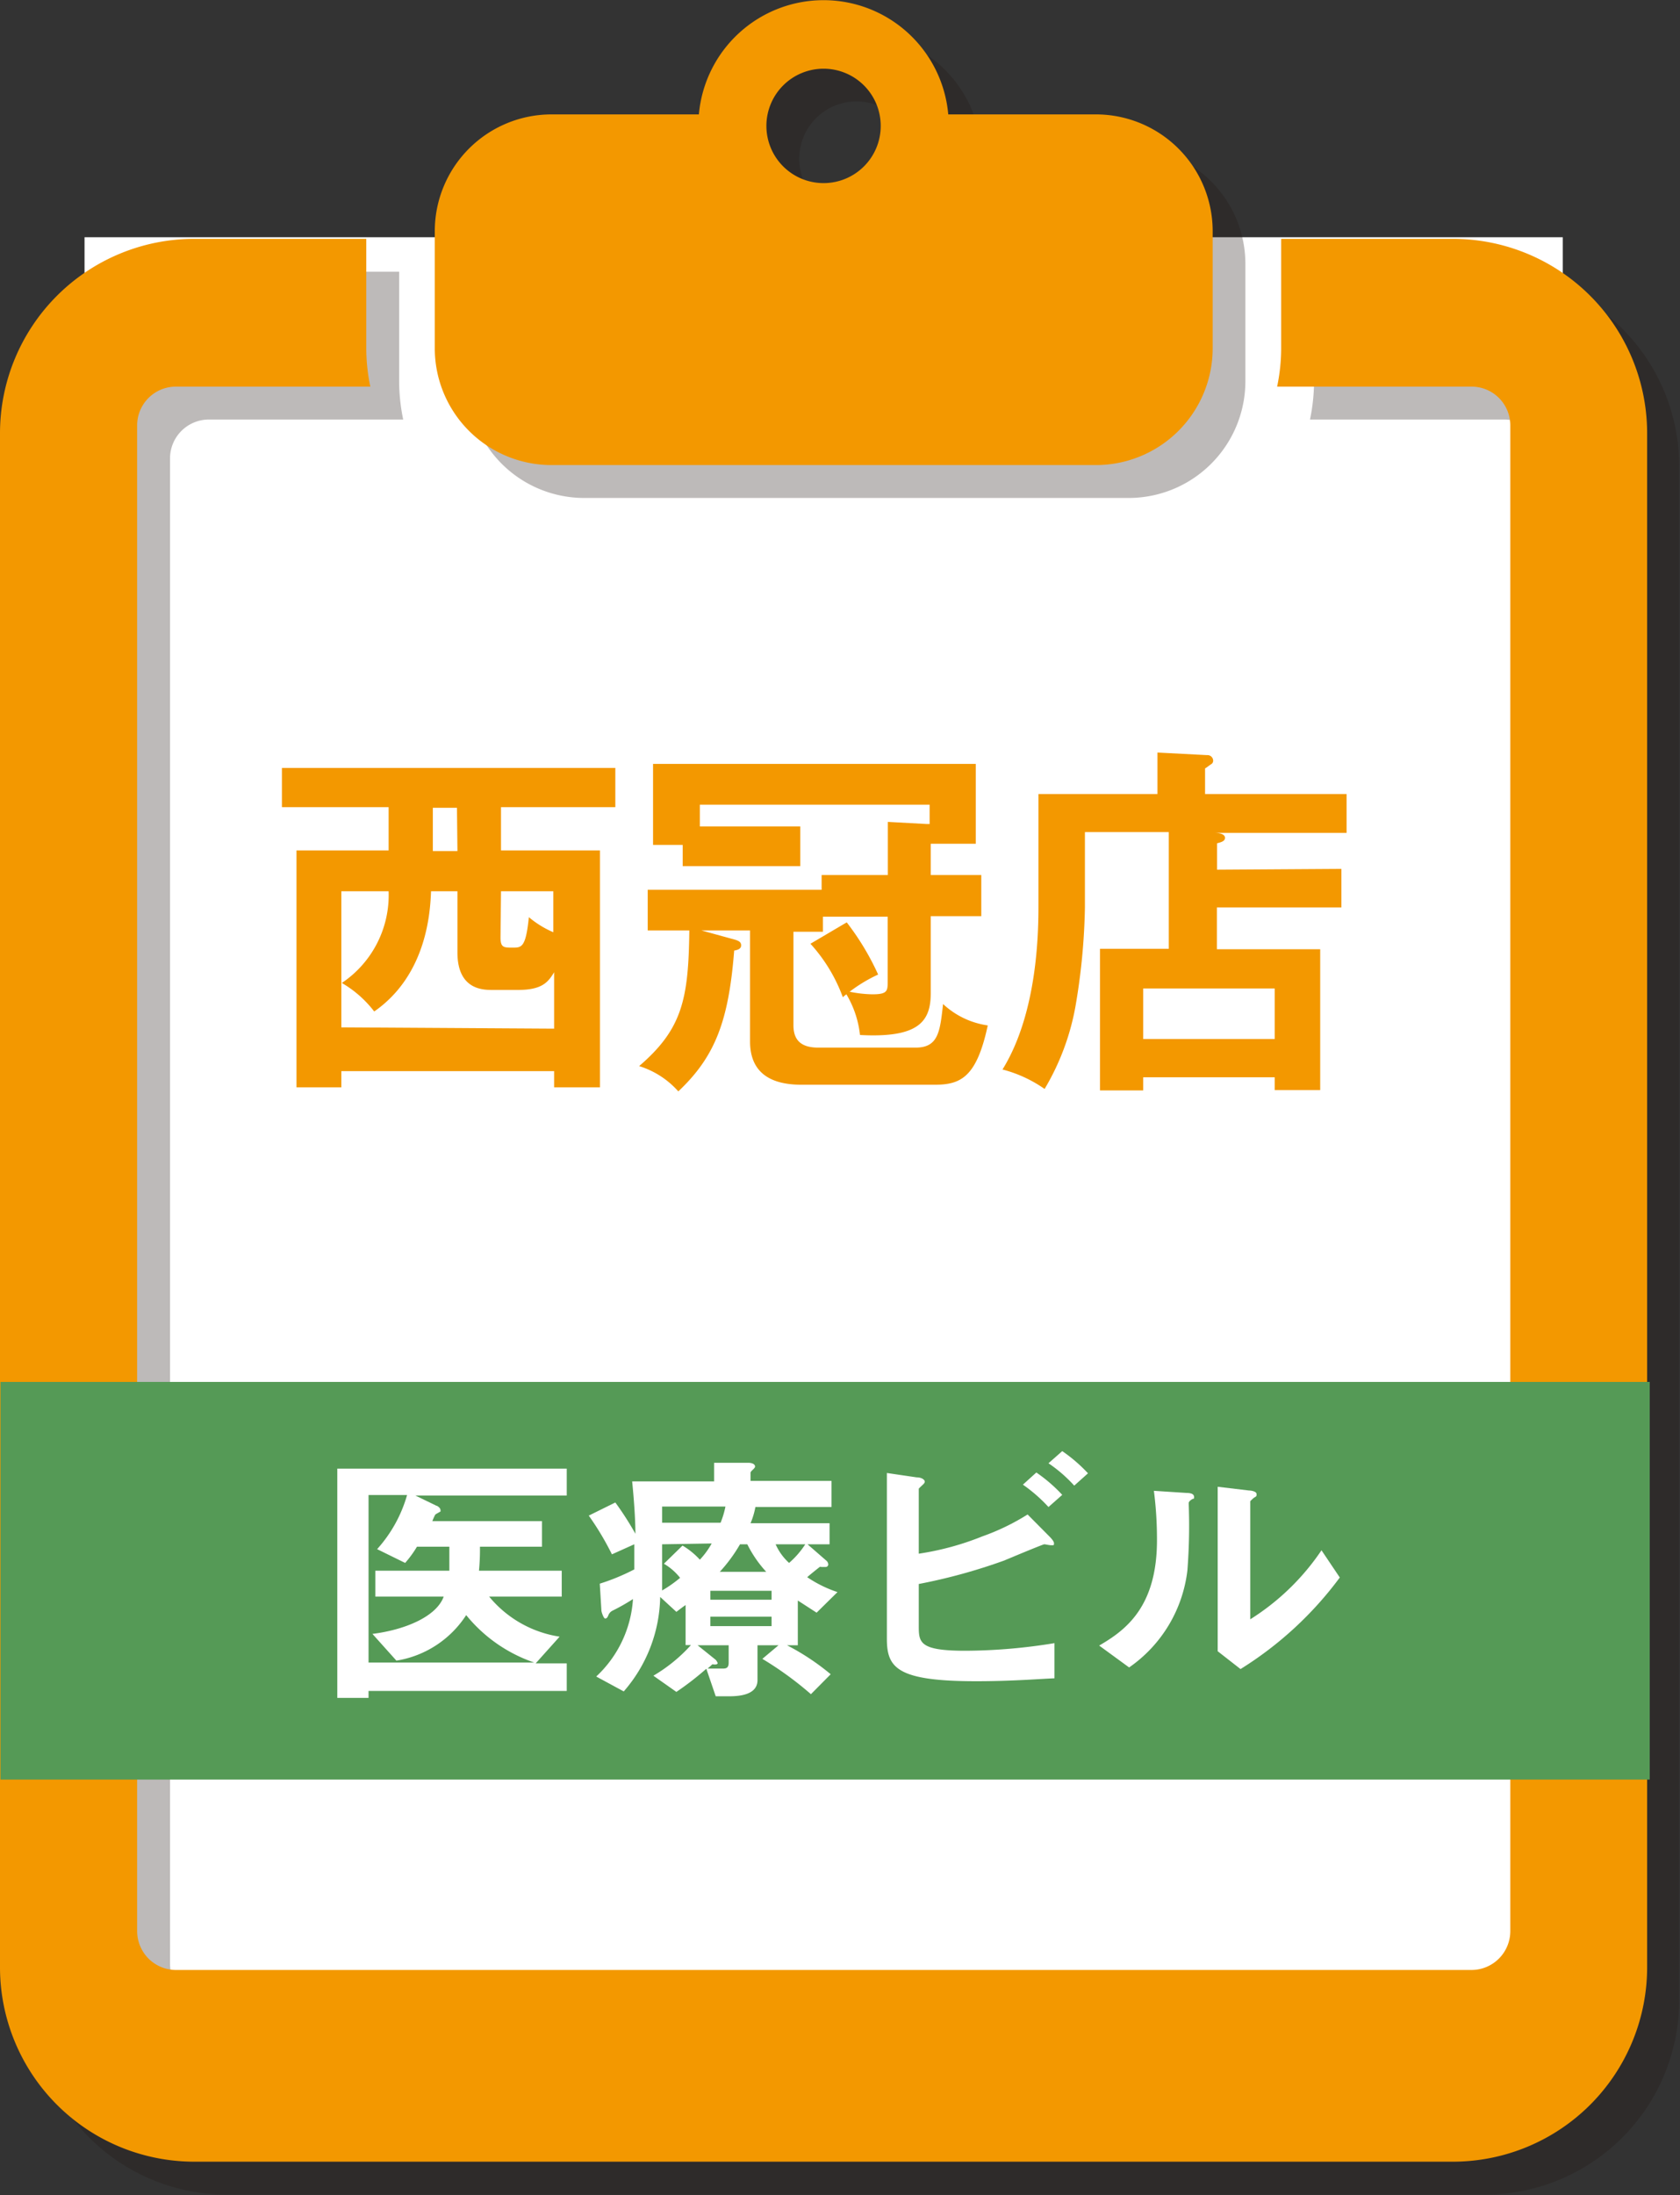 <svg xmlns="http://www.w3.org/2000/svg" width="103.75" height="135.46" viewBox="0 0 103.75 135.46"><rect x="0" y="0" width="103.75" height="135.46" fill="#333333" stroke="none"/><defs><style>.a{isolation:isolate;}.b{fill:#fff;}.c{opacity:0.3;mix-blend-mode:multiply;}.d{fill:#231815;}.e{fill:#f39800;}.f{fill:#559a56;}</style></defs><title>アセット 15</title><g class="a"><rect class="b" x="5.22" y="14.64" width="91.29" height="110.34"/><g class="c"><path class="d" d="M91.74,16.77H81.15v6.74a11.64,11.64,0,0,1-.25,2.38h12a2.4,2.4,0,0,1,2.4,2.4v92.9a2.41,2.41,0,0,1-2.4,2.4h-80a2.41,2.41,0,0,1-2.4-2.4V28.29a2.4,2.4,0,0,1,2.4-2.4h12a11.64,11.64,0,0,1-.25-2.38V16.77H14a12,12,0,0,0-12,12v94.66a12,12,0,0,0,12,12h77.7a12,12,0,0,0,12-12V28.78A12,12,0,0,0,91.74,16.77Z"/><path class="d" d="M36.08,30.73H69.7a7.21,7.21,0,0,0,7.21-7.22V16.29a7.2,7.2,0,0,0-7.21-7.2H60.59a7.73,7.73,0,0,0-15.4,0H36.08a7.2,7.2,0,0,0-7.21,7.2v7.22A7.21,7.21,0,0,0,36.08,30.73ZM52.89,6.26a3.54,3.54,0,1,1-3.53,3.53A3.53,3.53,0,0,1,52.89,6.26Z"/></g><path class="e" d="M89.72,14.74H79.12v6.75a11.62,11.62,0,0,1-.25,2.37h12a2.39,2.39,0,0,1,2.4,2.4v92.9a2.4,2.4,0,0,1-2.4,2.41h-80a2.4,2.4,0,0,1-2.4-2.41V26.26a2.39,2.39,0,0,1,2.4-2.4h12a11.62,11.62,0,0,1-.25-2.37V14.74H12a12,12,0,0,0-12,12v94.66a12,12,0,0,0,12,12H89.72a12,12,0,0,0,12-12V26.76A12,12,0,0,0,89.72,14.74Z"/><path class="e" d="M34.06,28.7H67.68a7.21,7.21,0,0,0,7.21-7.21V14.27a7.21,7.21,0,0,0-7.21-7.21H58.56a7.73,7.73,0,0,0-15.4,0h-9.1a7.21,7.21,0,0,0-7.21,7.21v7.22A7.21,7.21,0,0,0,34.06,28.7ZM50.86,4.24a3.53,3.53,0,1,1-3.53,3.53A3.53,3.53,0,0,1,50.86,4.24Z"/><path class="e" d="M30.94,52.48h6.11V67.1H34.22v-1H21.08v1H18.31V52.48H24V49.81H17.41V47.39H38v2.42H30.94Zm3.28,11V60c-.36.59-.72,1.09-2.22,1.09H30.4c-.55,0-2.15,0-2.15-2.31V55H26.62c-.05,1.13-.2,5.12-3.51,7.42a6.85,6.85,0,0,0-2-1.76A6.53,6.53,0,0,0,24,55H21.08v8.4Zm-6-13.63H26.73v2.67h1.52Zm2.69,8c0,.63.2.63.75.63s.81,0,1-1.88a6.07,6.07,0,0,0,1.51.93V55H30.94Z"/><path class="e" d="M60.6,54v2.54H57.48v4.73c0,1.72-.68,2.8-4.37,2.6a6.2,6.2,0,0,0-.84-2.51,2.13,2.13,0,0,0-.22.18,10,10,0,0,0-2-3.3l2.24-1.32a16.12,16.12,0,0,1,1.94,3.22,9.31,9.31,0,0,0-1.76,1.06,7.38,7.38,0,0,0,1.4.16c.93,0,.95-.2.95-.79v-4h-4v.93H49v5.77c0,1,.56,1.38,1.54,1.38h6c1.42,0,1.51-1,1.7-2.69A5.09,5.09,0,0,0,61,63.28c-.68,3.17-1.65,3.66-3.26,3.66H49.49c-2.22,0-3.17-1-3.17-2.67V57.42h-3l2.11.58c.2.07.34.14.34.34s-.18.28-.43.32C45,63,44.17,65.2,41.89,67.35a5.37,5.37,0,0,0-2.42-1.56c2.67-2.29,3.05-4.14,3.1-8.37H40V54.91H50.74V54h4.09V50.72l2.38.13h.2V49.66H43.22V51h6.2v2.45H42.16V52.14H40.33v-5H60.26v4.93H57.48V54Z"/><path class="e" d="M82.84,53.62V56H75.15v2.58h6.38v8.69H78.72v-.79H70.6v.81H67.93V58.55h4.25v-7.2H67V56a39.52,39.52,0,0,1-.59,6.14,15.17,15.17,0,0,1-1.9,5.06A8.05,8.05,0,0,0,61.91,66c2.22-3.58,2.22-8.72,2.22-10.21V49h7.35V46.44l3.06.16a.35.35,0,0,1,.38.34.25.25,0,0,1-.14.23c-.13.09-.24.18-.36.25V49h8.74v2.4H75c.47,0,.65.14.65.3s-.11.25-.49.34v1.63ZM70.6,64.12h8.12V61H70.6Z"/><rect class="f" x="0.03" y="85.28" width="101.85" height="24.54"/><path class="b" d="M25.65,92.29l1.3.63c.05,0,.25.13.25.26a.18.18,0,0,1,0,.1s-.28.15-.32.19a3.23,3.23,0,0,0-.18.4h6.77v1.58H29.64a13.63,13.63,0,0,1-.06,1.48h5.11v1.6H30.21A7,7,0,0,0,34.56,101l-1.48,1.65H35v1.7H22.76v.43H20.83V90.63H35v1.66Zm3.14,7.38a6.33,6.33,0,0,1-4.31,2.81L23,100.83c2-.25,3.95-1.06,4.4-2.3H23.18v-1.6h4.57c0-.55,0-1.05,0-1.48h-2a6.79,6.79,0,0,1-.73,1l-1.73-.85a8.45,8.45,0,0,0,1.85-3.34H22.76v10.34H33A9.25,9.25,0,0,1,28.79,99.67Z"/><path class="b" d="M50.43,99.52l-1.16-.75v2.76H48.6a14.86,14.86,0,0,1,2.7,1.79l-1.22,1.23a21,21,0,0,0-3-2.18l1-.84H46.78v2.15c0,.9-1.08,1-1.76,1H44.2l-.58-1.7a18.06,18.06,0,0,1-1.85,1.43l-1.42-1a9.79,9.79,0,0,0,2.32-1.89h-.33V99.05c-.15.1-.24.17-.57.42l-1-.92a9.09,9.09,0,0,1-2.25,5.83l-1.7-.92a7.15,7.15,0,0,0,2.27-4.78,12.7,12.7,0,0,1-1.27.72.53.53,0,0,0-.25.28c-.06.15-.11.2-.2.2s-.23-.4-.23-.5l-.1-1.65a13.09,13.09,0,0,0,2.13-.88V95.3l-1.38.62a17.78,17.78,0,0,0-1.43-2.39L38,92.72a19.07,19.07,0,0,1,1.24,1.93c0-.75-.07-1.93-.2-3.23h5.06V90.27l2.13,0s.4,0,.4.24c0,0,0,.06-.13.18s-.15.16-.15.21v.49h5V93H46.65a4.68,4.68,0,0,1-.3,1h4.88v1.3H49.87l1.15,1a.33.33,0,0,1,.13.23.16.16,0,0,1-.17.17l-.26,0a.12.12,0,0,0-.1,0s-.52.41-.77.63a7.56,7.56,0,0,0,1.87.92ZM40.89,95.3c0,1.47,0,1.82,0,2.85A7.74,7.74,0,0,0,42,97.37a3.58,3.58,0,0,0-1-.87l1.15-1.12a4.61,4.61,0,0,1,1.07.87,4.94,4.94,0,0,0,.73-1Zm0-2.33v1H44.5a5.4,5.4,0,0,0,.3-1ZM45,101.53H43.08l1.12.9a.62.62,0,0,1,.12.2c0,.12-.27.09-.32.07l-.3.27c.25,0,.72,0,.95,0s.35-.07.35-.37Zm2.65-3.36H43.87v.55h3.78Zm0,1.6H43.87v.58h3.78Zm-1.5-4.47H45.7A9.5,9.5,0,0,1,44.45,97h2.87A7.32,7.32,0,0,1,46.15,95.3Zm1.75,0a3.41,3.41,0,0,0,.83,1.15,5.31,5.31,0,0,0,1-1.15Z"/><path class="b" d="M60.29,103.75c-4.9,0-5.52-.83-5.52-2.62V90.9l1.84.27c.33,0,.5.16.5.26s-.1.17-.17.24-.2.18-.2.21v4a17.32,17.32,0,0,0,3.93-1.07,14,14,0,0,0,2.79-1.35l1.38,1.39s.25.25.25.38,0,.13-.15.13-.37-.06-.45-.06-2.07.83-2.47,1a34.88,34.88,0,0,1-5.28,1.45v2.64c0,1,.1,1.48,2.88,1.48a34.61,34.61,0,0,0,5.5-.47v2.17C64.32,103.6,62.52,103.75,60.29,103.75ZM64.75,93a9.54,9.54,0,0,0-1.58-1.38l.83-.75a9.47,9.47,0,0,1,1.6,1.38Zm1.59-1.32a8.71,8.71,0,0,0-1.59-1.38l.85-.75a9.56,9.56,0,0,1,1.59,1.37Z"/><path class="b" d="M73.53,92.58c-.12.1-.12.14-.12.22a35.86,35.86,0,0,1-.08,4.1,8.49,8.49,0,0,1-3.6,6l-1.85-1.35c1.6-.93,3.57-2.35,3.57-6.5A23.43,23.43,0,0,0,71.26,92l2,.13c.3,0,.48.07.48.25S73.73,92.42,73.53,92.58ZM76.61,103l-1.41-1.1V91.75l1.93.23c.15,0,.47.06.47.22s0,.12-.19.25c0,0-.2.18-.2.2v7.28a14.78,14.78,0,0,0,4.4-4.26l1.13,1.68A22.2,22.2,0,0,1,76.61,103Z"/></g></svg>